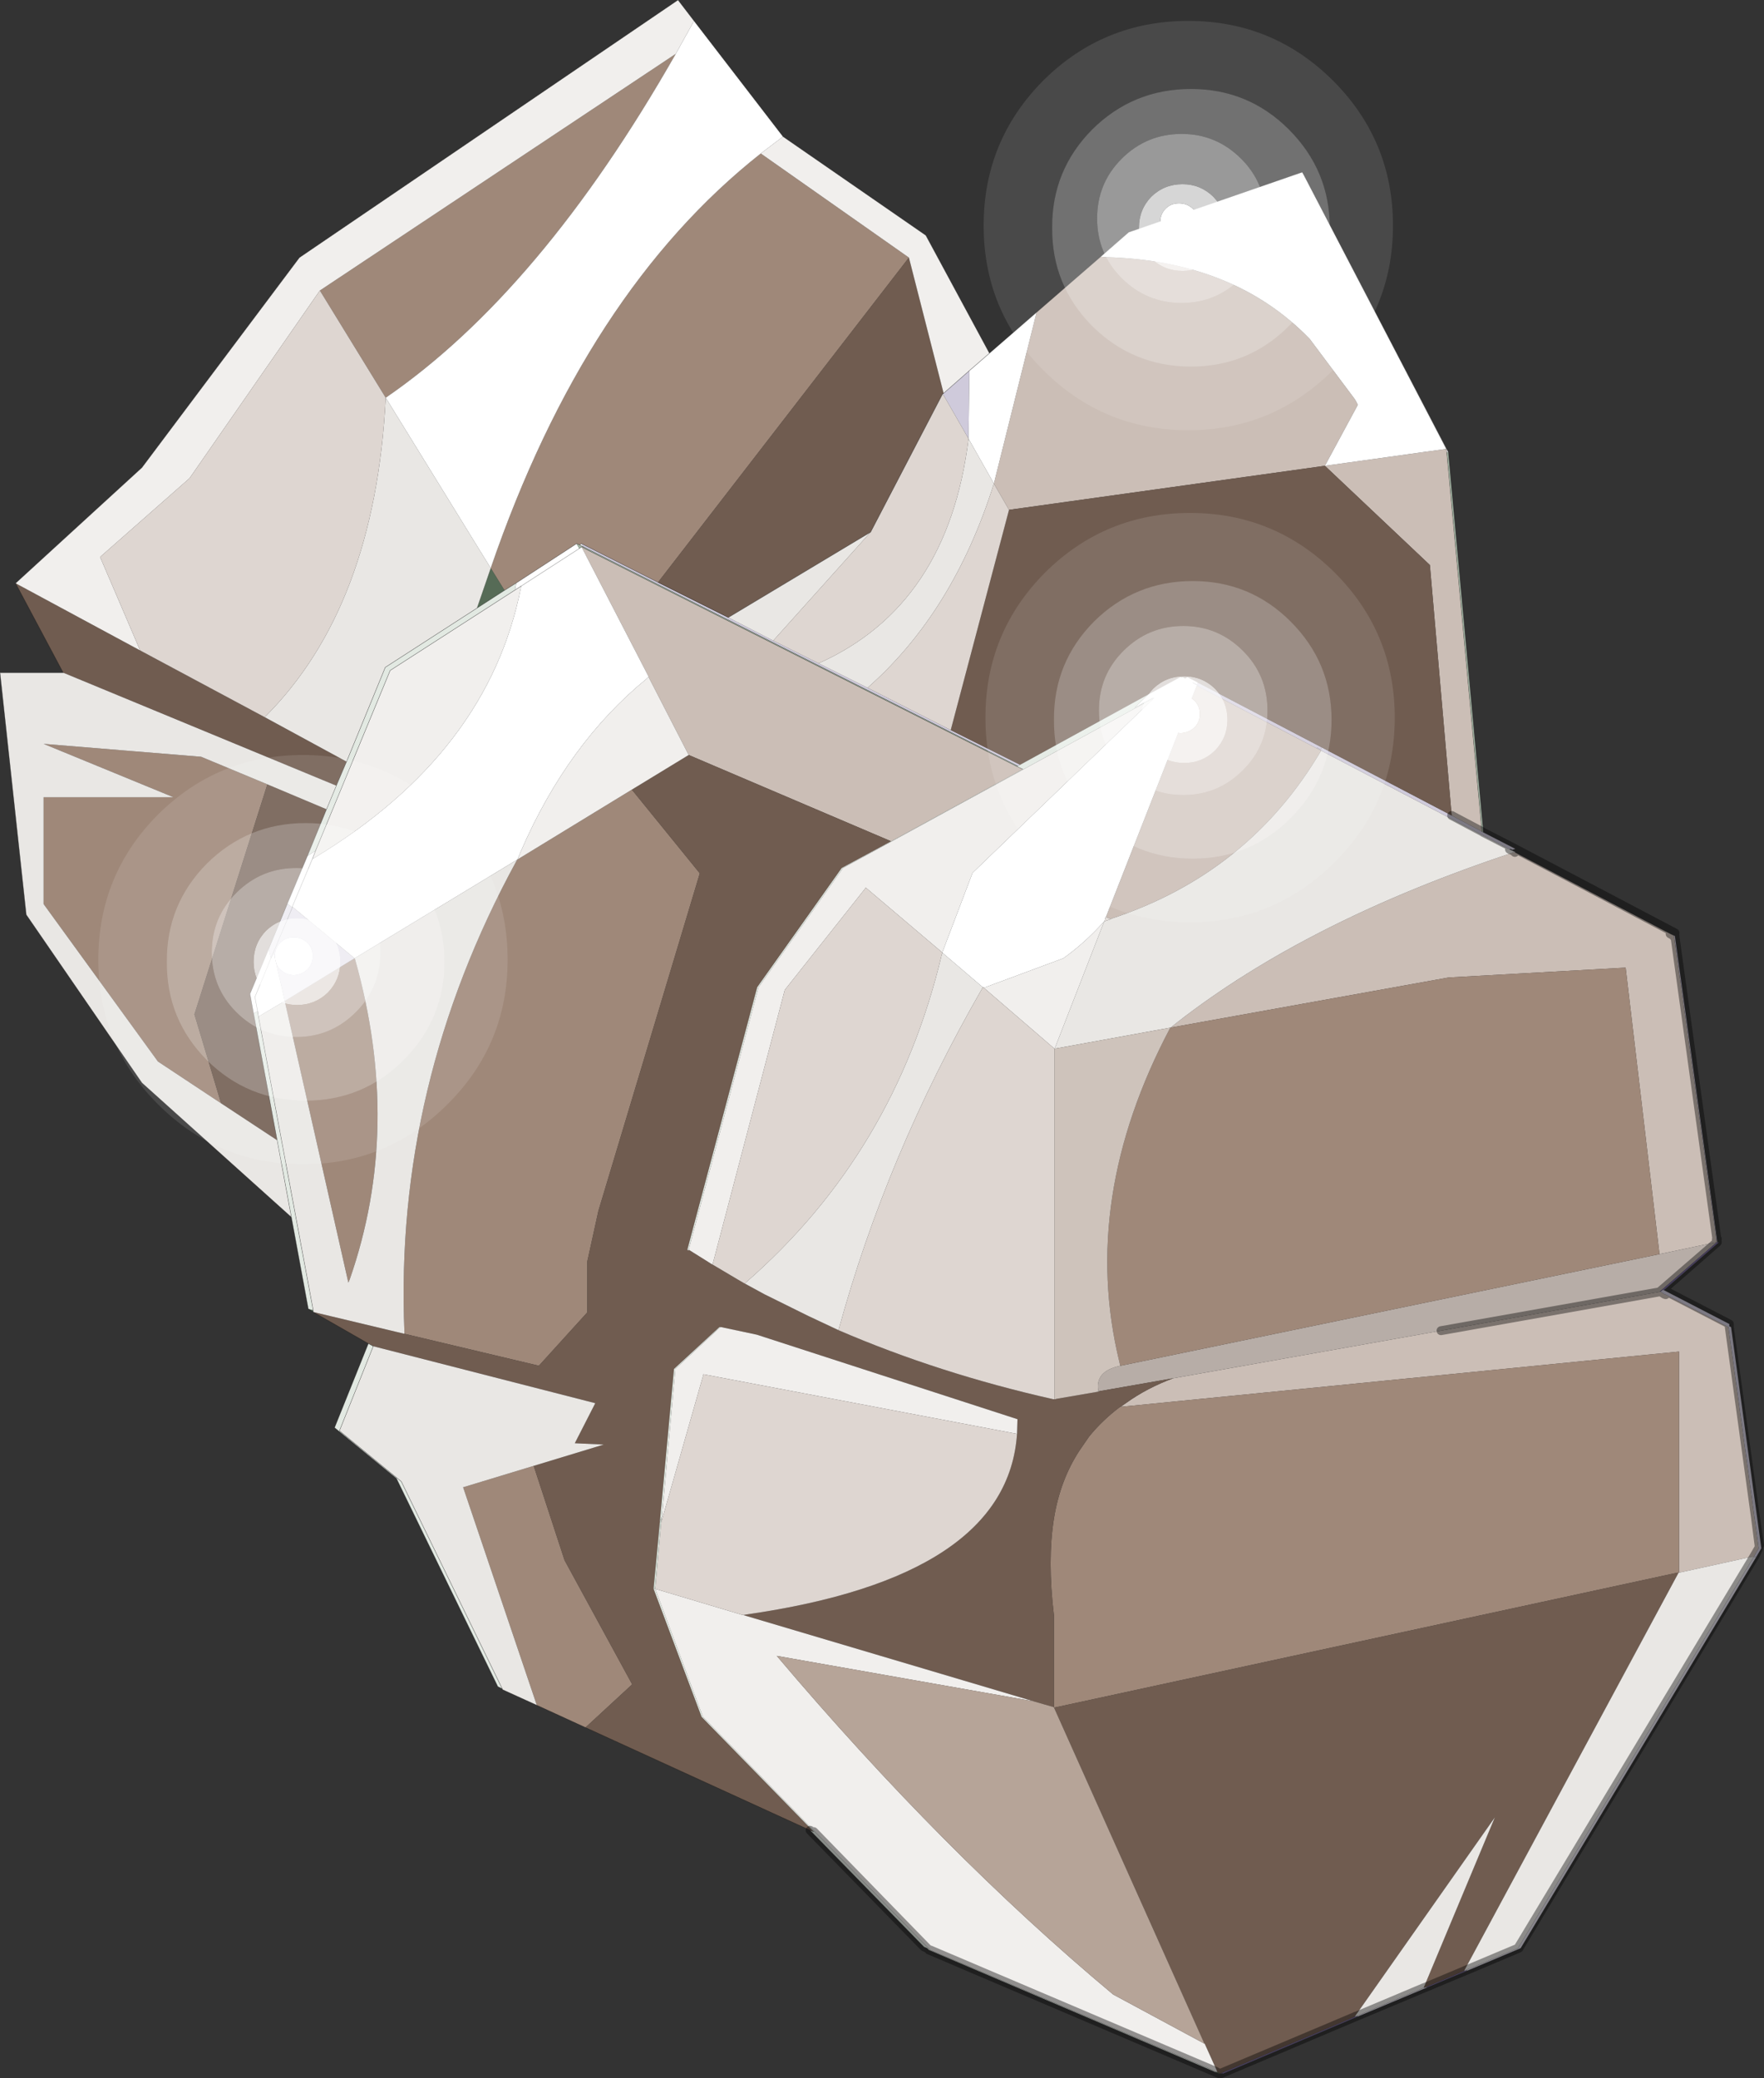 <?xml version="1.0"?>
<svg xmlns="http://www.w3.org/2000/svg" xmlns:xlink="http://www.w3.org/1999/xlink" width="198.25px" height="233.55px"><rect width="100%" height="100%" fill="#333333" stroke="none"/><g transform="matrix(1, 0, 0, 1, -146.5, -53.75)"><use xlink:href="#object-0" width="198.25" height="233.55" transform="matrix(1, 0, 0, 1, 146.5, 53.75)"/><use xlink:href="#object-1" width="46" height="46" transform="matrix(1, 0, 0, 1, 257.25, 111.4)"/><use xlink:href="#object-3" width="46" height="46" transform="matrix(1, 0, 0, 1, 157.55, 138.6)"/><use xlink:href="#object-5" width="46" height="46" transform="matrix(1, 0, 0, 1, 257.05, 56.1)"/></g><defs><g transform="matrix(1, 0, 0, 1, -146.5, -53.75)" id="object-0"><path fill-rule="evenodd" fill="#c5bed3" stroke="none" d="M334.2 158.7L334.75 158.95L334.75 159.05L339.45 193L339.45 193.05L339.5 193.35L339.4 193.4L339.4 193.35L339.4 193.1L339.4 193.05L334.65 159.05L334.65 158.95L334.2 158.7M295.05 138.15L294.95 138.1L281.1 130.85L281.1 130.8L280.55 130.5L280.55 130.45L281.05 130.7L281.05 130.65L281.1 130.45L295.05 137.75L294.95 137.95L294.95 138L294.5 137.75L294.5 137.8L295.05 138.1L295.05 138.15"/><path fill-rule="evenodd" fill="#cbbeb6" stroke="none" d="M334.2 158.7L334.65 158.95L334.65 159.05L339.4 193.05L339.4 193.1L339.4 193.35L333 194.7L333 194.65L329.2 162.5L309.45 163.6L309.35 163.6L278 169.25L278.05 169.25L278.8 168.65Q293.5 157.2 316.6 149.55L316.7 149.5L316.75 149.55L334.2 158.7M263 88.85L270.2 82.6L270.8 82.65Q285.2 83.05 293.7 91.85L298.75 98.6L298.9 98.85L299.1 99.25L295.4 106.1L309.05 104.2L309.1 104.6L313.05 147.2L309.65 145.4L307.2 117.25L295.4 106.1L259.9 111.05L258.2 108.1L263 88.85M333.05 198.9L333.1 198.9L333.55 199.2L333.7 199.25L340.75 202.9L344.15 227.75L343.6 228.7L343.45 228.7L343.4 228.7L335.2 230.5L335.2 205.65L272.55 211.85L272.4 211.85L272.45 211.85L273.1 211.4Q275.4 209.75 278.35 208.65L308.45 203.3L332.95 198.95L333.05 198.9M246.65 148.3L223.9 138.6L219.45 129.95L219.4 129.8L211.85 115.2L212 115.25L212.1 115.35L260.8 139.9L261.45 140.2L246.65 148.3M294.95 138.1L294.95 138.15Q286.85 151.9 271.4 157L271.35 157.05L270.9 156.85L270.8 156.8L281 130.8L281.1 130.85L294.95 138.1"/><path fill-rule="evenodd" fill="#b7ada7" stroke="none" d="M339.4 193.35L339.4 193.4L333.05 198.9L332.95 198.95L308.45 203.3L278.35 208.65L270.05 210.1L269.95 210.15Q269.5 207.85 272.4 207.25L333 194.7L339.4 193.35"/><path fill-rule="evenodd" fill="#756796" stroke="none" d="M339.4 193.4L339.5 193.35L339.45 193.4L339.7 193.35L333.5 198.75L333.4 198.7L333.15 198.9L333.1 198.9L333.05 198.9L339.4 193.4M339.45 193.05L339.45 193L339.5 193L339.45 193.05M311.35 275.25L306.8 277.15L306.85 277.05L306.6 277.15L306.65 277.1L311.05 275.25L311.15 275.2L311.15 275.25L311.4 275.15L311.35 275.25M299.05 280.4L283.95 286.8L283.85 286.75L283.75 286.8L283.7 286.75L298.75 280.4L298.85 280.35L298.9 280.35L298.85 280.4L299.1 280.3L299.05 280.4M339.45 193.4L333.4 198.7L339.45 193.4M283.85 286.75L298.85 280.4L283.85 286.75M306.85 277.05L311.15 275.25L306.85 277.05"/><path fill-rule="evenodd" fill="#9f8879" stroke="none" d="M278 169.25L309.35 163.6L309.45 163.6L329.2 162.5L333 194.65L333 194.7L272.4 207.25L272.3 206.8Q267.85 188.5 278 169.3L278 169.25M212.3 247.9L206.85 245.4L206.8 245.3L198.55 220.9L206.45 218.5L206.5 218.55L209.95 229.1L217.55 243.05L212.35 247.85L212.3 247.9M335.2 230.5L335 230.5L265.05 245.65L264.95 245.65L264.95 235.3Q264.2 229.1 264.95 224.4Q265.65 220.1 267.8 216.8L268.9 215.2Q270.4 213.35 272.4 211.85L272.55 211.85L335.2 205.65L335.2 230.5M217.5 142.5L217.6 142.6L225.15 151.9L213.75 189.85L212.5 195.55L212.5 201.25L207.1 207.2L207.1 207.25L191.95 203.65L191.95 203.6L191.95 203.4Q190.8 175.7 204.55 150.5L204.65 150.35L217.5 142.5M248.65 82.7L220.45 119.2L211.85 114.85L211.65 115L211.3 114.85L204.55 119.25L203.2 120.1L201.65 117.6Q212.3 86.55 232 71L248.65 82.7M189.85 98.45L182.45 86.4L222.45 59.8Q207.25 86.5 189.85 98.45M171.35 177.75L164.25 173.05L151.4 155.35L151.4 143.35L166 143.35L151.4 137.35L169.1 138.8L176.55 141.9L168.35 167.75L171.35 177.75M186.35 161.45L186.4 161.55Q191.75 180.5 185.8 197.55L185.65 197.9L178.5 166.25L186.35 161.45"/><path fill-rule="evenodd" fill="#cfcadb" stroke="none" d="M333.5 198.75L340.85 202.55L340.85 202.8L341.05 202.9L344.45 227.75L343.9 228.7L343.65 228.75L343.7 228.7L344.15 227.75L340.75 202.9L333.7 199.25L333.55 199.2L333.1 198.9L333.15 198.9L333.4 198.7L333.5 198.75M313.2 147.3L316.8 149.15L316.5 149.25L316.45 149.25L316.25 149.15L316.15 149.2L316.8 149.5L316.75 149.55L316.7 149.5L295.05 138.15L295.05 138.1L294.5 137.8L294.5 137.75L294.95 138L294.95 137.95L295.05 137.75L309.65 145.4L313.05 147.2L313.2 147.3M343.8 224.35L344.2 227.45L344.25 227.4L343.8 224.35L340.85 202.9L340.85 202.8L340.85 202.9L343.8 224.35L344.25 227.4L344.2 227.45L343.8 224.35M344.15 227.75L343.7 228.7L343.6 228.7L344.15 227.75M252.45 98L252.55 97.95L255.45 95.4L255.35 103.05L252.45 98M220.45 119.2L228.35 123.15L233.4 125.75L238.5 128.3L244 131.05L253.35 135.8L261.15 139.7L260.9 139.85L212.05 115.2L211.85 114.85L220.45 119.2"/><path fill-rule="evenodd" fill="#dfdce7" stroke="none" d="M343.9 228.7L317.4 272.7L311.35 275.25L311.4 275.15L311.15 275.25L311.15 275.2L317.1 272.7L343.6 228.7L343.7 228.7L343.65 228.75L343.9 228.7M306.8 277.15L299.05 280.4L299.1 280.3L298.85 280.4L298.9 280.35L306.5 277.15L306.65 277.1L306.6 277.15L299.1 280.3L306.6 277.15L306.85 277.05L306.8 277.15M179.35 155.65L186.35 161.45L178.5 166.25L177.25 160.75L176.95 161.45L176.7 160.4L178.8 155.3L179.35 155.75L177.25 160.75L179.35 155.75L179.35 155.65M343.65 228.75L317.2 272.7L311.4 275.15L317.2 272.7L343.65 228.75"/><path fill-rule="evenodd" fill="#705c50" stroke="none" d="M283.7 286.75L283.65 286.8L283.6 286.75L283.3 286.65L283.3 286.6L283.25 286.45L281.9 283.45L281.85 283.4L264.95 245.65L264.95 235.3Q264.2 229.1 264.95 224.4Q265.65 220.1 267.8 216.8L268.9 215.2Q270.4 213.35 272.4 211.85L272.45 211.85L273.1 211.4Q275.4 209.75 278.35 208.65L270.05 210.1L269.95 210.15L265.3 210.95L265.1 211L265 211L264.95 211L264.85 211Q252 208.1 240.75 203.25L240.65 203.2L237.35 201.65L232.4 199.2L230.2 198L230.1 197.95L229.5 197.6L226.55 195.85L226.45 195.8L225.9 195.45L223.9 194.2L223.9 194.3L223.75 194.2L231.6 164.7L241.1 151.3L246.65 148.3L223.9 138.6L217.5 142.5L217.6 142.6L225.15 151.9L213.75 189.85L212.5 195.55L212.5 201.25L207.1 207.2L207.1 207.25L191.95 203.65L181.7 201.2L187.9 204.75L188.45 205.05L213.4 211.45L211.1 215.95L214.35 216.1L206.45 218.5L206.5 218.55L209.95 229.1L217.55 243.05L212.35 247.85L212.3 247.9L237.55 259.45L237.95 259.6L225.35 246.7L219.95 232.3L220.65 224.9L222.25 207.6L227.35 202.9L227.45 202.9L227.5 202.9L227.55 202.9L231.55 203.75L260.85 213.25L260.8 214.9Q259.7 231 230.35 235.2L230.1 235.25L230 235.25L262.65 244.95L264.9 245.6L264.95 245.65L265.05 245.65L335 230.5L335.2 230.5L335.15 230.5L311.1 275.15L311.05 275.25L306.65 277.1L306.5 277.15L314.5 258L298.75 280.4L283.7 286.75M153.6 129.35L148.25 119.3L162.25 126.85L176.25 134.35L185.45 139.35L184.3 142.05L153.6 129.35M252.55 97.95L252.45 98L244.35 113.55L228.35 123.15L220.45 119.2L248.65 82.7L252.55 97.95M261.15 139.7L253.35 135.8L259.9 111.05L295.4 106.1L307.2 117.25L309.65 145.4L295.05 137.75L281.1 130.45L279.95 129.85L279.7 130L279.4 129.85L279.15 129.85L275.55 131.8L261.15 139.7M183.2 144.7L181.05 149.95L178.8 155.3L176.7 160.4L174.6 165.45L175 167.65L177.65 181.9L171.35 177.75L168.35 167.75L176.55 141.9L183.2 144.7"/><path fill-rule="evenodd" fill="#566b56" stroke="none" d="M283.6 286.75L283.5 286.8L283.15 286.65L283.15 286.55L283.3 286.65L283.6 286.75M181.7 201.2L181.15 200.85L181.7 201L181.7 201.2M203.2 120.1L200.1 122.1L201.65 117.6L203.2 120.1M279.15 129.85L279.4 129.85L279.3 129.9L279.15 129.85"/><path fill-rule="evenodd" fill="#e2e9e2" stroke="none" d="M283.15 286.65L250.9 272.9L250.7 272.7L250.35 272.55L237.55 259.45L237.95 259.6L225.35 246.7L219.95 232.3L220.15 232.35L225.5 246.7L251.05 272.9L283.15 286.55L283.15 286.65M202.95 243.55L202.45 243.3L191.05 219.9L184.1 214.2L187.9 204.75L188.45 205.05L184.65 214.55L191.6 220.25L202.95 243.55M181.15 200.85L179.25 190.55L177.65 181.9L175 167.65L175.45 167.4L175.55 168L181.7 201L181.15 200.85M223.9 194.2L223.9 194.3L223.75 194.2L231.6 164.7L241.1 151.3L246.65 148.3L261.45 140.2L260.8 139.9L260.9 139.85L261.15 139.7L275.55 131.8L274 133.3L276.1 132.15L275.9 132.35L241.25 151.3L231.75 164.7L223.9 194.2M203.2 120.1L204.55 119.25L204.45 119.65L204.4 120.05L190.35 129.1L181.95 149.4L181.75 149.5L181.05 149.95L183.2 144.7L184.3 142.05L185.45 139.35L189.8 128.75L200.1 122.1L203.2 120.1M250.7 272.7L237.95 259.6L250.7 272.7M220.65 224.9L222.25 207.6L227.35 202.9L227.45 202.9L222.4 207.6L220.9 224.15L220.65 224.9"/><path fill-rule="evenodd" fill="#e9e7e4" stroke="none" d="M206.85 245.4L203 243.65L202.95 243.55L191.6 220.25L184.65 214.55L188.45 205.05L213.4 211.45L211.1 215.95L214.35 216.1L206.45 218.5L198.55 220.9L206.8 245.3L206.85 245.4M179.25 190.55L162.45 175.45L149.45 156.55L146.5 129.35L153.6 129.35L184.3 142.05L183.2 144.7L176.55 141.9L169.1 138.8L151.4 137.35L166 143.35L151.4 143.35L151.4 155.35L164.25 173.05L171.35 177.75L177.65 181.9L179.25 190.55M335.2 230.5L343.4 228.7L343.45 228.7L343.6 228.7L317.1 272.7L311.15 275.2L311.05 275.25L311.1 275.15L335.15 230.5L335.2 230.5M240.75 203.25L240.65 203.2L237.35 201.65L232.4 199.2L230.2 198L230.25 197.95Q247.05 183.35 252.35 161L252.4 160.9L252.4 160.8L252.5 160.9L256.95 164.7L256.9 164.8L256.85 164.9Q246.1 183.6 240.75 203.2L240.75 203.25M191.95 203.65L181.7 201.2L181.7 201L175.55 168L178.5 166.25L185.65 197.9L185.8 197.55Q191.75 180.5 186.4 161.55L186.35 161.45L204.65 150.35L204.55 150.5Q190.8 175.7 191.95 203.4L191.95 203.6L191.95 203.65M228.35 123.15L244.35 113.55L233.4 125.75L228.35 123.15M176.25 134.35Q188.65 122 189.85 98.45L201.65 117.6L200.1 122.1L189.8 128.75L185.45 139.35L176.25 134.35M244 131.05L238.5 128.3Q253.05 121.8 255.35 103.05L258.2 108.1Q253.65 122.55 244 131.05M271.35 157.05L271.4 157Q286.85 151.9 294.95 138.15L294.95 138.1L295.05 138.15L316.7 149.5L316.6 149.55Q293.5 157.2 278.8 168.65L278.05 169.25L278 169.25L265.1 171.6L265 171.6L265.05 171.55L270.6 157.3L270.75 157.25L271.35 157.05M298.9 280.35L298.85 280.35L298.75 280.4L314.5 258L306.5 277.15L298.9 280.35"/><path fill-rule="evenodd" fill="#f1efed" stroke="none" d="M148.25 119.3L162.45 106.3L180.15 82.7L222.7 53.75L224.5 56.1L222.45 59.8L182.45 86.4L167.8 107.5L157.75 116.35L162.25 126.85L148.25 119.3M234.5 69.1L250.55 80.2L257.7 93.45L255.45 95.4L252.55 97.95L248.65 82.7L232 71L234.5 69.1M226.55 195.85L226.45 195.8L225.9 195.45L223.9 194.2L231.75 164.7L241.25 151.3L275.9 132.35L276.25 132.15L255.8 151.85L252.4 160.8L243.85 153.55L243.8 153.5L243.7 153.65L234.7 165L226.6 195.8L226.55 195.85M223.9 138.6L217.5 142.5L204.65 150.35L205.05 149.4Q210.3 137.3 219.15 130.05L219.4 129.8L219.45 129.95L223.9 138.6M205.1 119.6L205.05 119.75Q201.4 138.35 181.85 150.15L181.6 150.3L181.95 149.4L190.35 129.1L204.4 120.05L205.1 119.6M270.6 157.3L265.05 171.55L265 171.6L257.05 164.75L256.95 164.7L257.05 164.7L257.25 164.7L266 161.45Q268.4 159.75 270.6 157.3M227.45 202.9L227.5 202.9L227.55 202.9L231.55 203.75L260.85 213.25L260.8 214.9L225.55 208.2L225.55 208.25L220.8 224.9L220.9 224.15L222.4 207.6L227.45 202.9M230 235.25L262.65 244.95L233.8 239.85Q252.5 261.95 271.6 277.9L281.9 283.45L283.25 286.45L283.3 286.6L283.3 286.65L283.15 286.55L251.05 272.9L225.5 246.7L220.15 232.35L220.1 232.3L220.25 232.35L229.95 235.25L230 235.25"/><path fill-rule="evenodd" fill="#ffffff" stroke="none" d="M224.5 56.1L234.5 69.1L232 71Q212.3 86.55 201.65 117.6L189.85 98.45Q207.25 86.5 222.45 59.8L224.5 56.1M257.7 93.45L263 88.85L258.2 108.1L255.35 103.05L255.45 95.4L257.7 93.45M270.2 82.6L273.35 79.85L292.85 73.1L293.05 73.45L309.25 104.55L309.1 104.6L309.05 104.2L295.4 106.1L299.1 99.25L298.9 98.85L298.75 98.6L293.7 91.85Q285.2 83.05 270.8 82.65L270.2 82.6M212.05 115.2L211.65 115L211.85 114.85L212.05 115.2M211.3 114.85L211.6 115.4L211.85 115.2L219.4 129.8L219.15 130.05Q210.3 137.3 205.05 149.4L204.65 150.35L186.35 161.45L179.35 155.65L181.6 150.3L181.85 150.15Q201.4 138.35 205.05 119.75L205.1 119.6L204.4 120.05L204.45 119.65L204.55 119.25L211.3 114.85M181.6 150.3L179.35 155.65L179.35 155.75L178.8 155.3L181.05 149.95L181.75 149.5L181.95 149.4L181.6 150.3M211.6 115.4L205.1 119.6L211.6 115.4M177.25 160.75L178.5 166.25L175.55 168L175.45 167.4L175.15 165.8L176.95 161.45L177.25 160.75M176.95 161.45L175.15 165.8L175.45 167.4L175 167.65L174.6 165.45L176.7 160.4L176.95 161.45M275.9 132.35L276.1 132.15L274 133.3L275.55 131.8L279.15 129.85L279.3 129.9L279.4 129.85L279.7 130L279.95 129.85L281.1 130.45L281.05 130.65L281.05 130.7L280.55 130.45L280.55 130.5L281.1 130.8L281.1 130.85L281 130.8L270.8 156.8L270.75 156.85L270.65 157.25L270.6 157.3Q268.4 159.75 266 161.45L257.25 164.7L257.05 164.7L256.95 164.7L252.5 160.9L252.4 160.8L255.8 151.85L276.25 132.15L275.9 132.35M293.05 73.45L309.05 104.2L293.05 73.45"/><path fill-rule="evenodd" fill="#a6b7a6" stroke="none" d="M309.25 104.55L313.2 147.3L313.05 147.2L309.1 104.6L309.25 104.55M212.05 115.2L260.9 139.85L260.8 139.9L212.1 115.35L212 115.25L211.85 115.2L211.6 115.4L211.3 114.85L211.65 115L212.05 115.2"/><path fill-rule="evenodd" fill="#cec3bb" stroke="none" d="M269.95 210.15L265.3 210.95L265.1 211L265 211L265 171.6L265.1 171.6L278 169.25L278 169.3Q267.85 188.5 272.3 206.8L272.4 207.25Q269.5 207.85 269.95 210.15"/><path fill-rule="evenodd" fill="#ded6d1" stroke="none" d="M265 211L264.95 211L264.85 211Q252 208.1 240.75 203.25L240.75 203.2Q246.1 183.6 256.85 164.9L256.9 164.8L256.95 164.7L257.05 164.75L265 171.6L265 211M230.2 198L230.1 197.95L229.5 197.6L226.55 195.85L226.6 195.8L234.7 165L243.7 153.65L243.8 153.5L243.85 153.55L252.4 160.8L252.4 160.9L252.35 161Q247.05 183.35 230.25 197.95L230.2 198M244.35 113.55L252.45 98L255.35 103.05Q253.05 121.8 238.5 128.3L233.4 125.75L244.35 113.55M182.45 86.4L189.85 98.45Q188.65 122 176.25 134.35L162.25 126.85L157.75 116.35L167.8 107.5L182.45 86.4M253.35 135.8L244 131.05Q253.65 122.55 258.2 108.1L259.9 111.05L253.35 135.8M260.8 214.9Q259.7 231 230.35 235.2L230.1 235.25L230 235.25L229.95 235.25L220.25 232.35L220.1 232.3L220.15 232.15L220.8 224.9L225.55 208.25L225.55 208.2L260.8 214.9"/><path fill-rule="evenodd" fill="#e4deda" stroke="none" d="M271.35 157.05L270.75 157.25L270.6 157.3L270.65 157.25L270.75 156.85L270.8 156.8L270.9 156.85L271.35 157.05"/><path fill-rule="evenodd" fill="#b6a498" stroke="none" d="M262.65 244.95L264.9 245.6L264.95 245.65L281.85 283.4L281.9 283.45L271.6 277.9Q252.5 261.95 233.8 239.85L262.65 244.95"/><path fill-rule="evenodd" fill="#d3dcd3" stroke="none" d="M220.15 232.35L219.95 232.3L220.65 224.9L220.9 224.15L220.8 224.9L220.15 232.15L220.1 232.3L220.15 232.35"/><path fill="none" stroke="#000000" stroke-opacity="0.4" stroke-width="1" stroke-linecap="round" stroke-linejoin="round" d="M339.45 193L334.75 159.05L334.75 158.95L334.2 158.7L334.65 158.95L334.65 159.05M339.4 193.05L339.4 193.1L339.4 193.35L339.4 193.4L333.05 198.9L332.95 198.95L308.45 203.3M339.5 193.35L339.45 193.05L339.5 193M339.5 193.35L339.45 193.4L333.4 198.7L333.15 198.9M333.5 198.75L340.85 202.55L340.85 202.8L340.85 202.9L343.8 224.35L344.25 227.4L344.2 227.45L343.8 224.35M283.85 286.75L283.75 286.8L283.7 286.75L283.65 286.8L283.6 286.75L283.5 286.8L283.15 286.65L250.9 272.9L250.7 272.7L250.35 272.55L237.55 259.45M313.2 147.3L316.8 149.15L334.75 158.6M333.1 198.9L333.55 199.2L333.7 199.25M344.15 227.75L343.7 228.7L343.65 228.75L317.2 272.7L311.4 275.15L311.15 275.25L306.85 277.05L306.6 277.15L299.1 280.3L298.85 280.4L283.85 286.75M333.4 198.7L333.5 198.75M311.05 275.25L311.15 275.2L317.1 272.7L343.6 228.7L344.15 227.75M309.65 145.4L313.05 147.2L313.2 147.3M316.25 149.15L316.45 149.25M316.8 149.5L316.15 149.2M316.7 149.5L316.75 149.55M283.3 286.65L283.6 286.75M283.3 286.65L283.15 286.55L251.05 272.9M237.95 259.6L250.7 272.7M298.75 280.4L298.85 280.35L298.9 280.35L306.5 277.15L306.65 277.1L311.05 275.25M298.75 280.4L283.7 286.75"/><path fill="none" stroke="#000000" stroke-opacity="0.4" stroke-width="0.05" stroke-linecap="round" stroke-linejoin="round" d="M237.55 259.45L212.3 247.9L206.85 245.4L203 243.65L202.95 243.55L202.45 243.3L191.05 219.9L184.1 214.2L187.9 204.75L181.7 201.2L181.15 200.85L179.25 190.55L162.45 175.45L149.45 156.55L146.5 129.35L153.6 129.35L148.25 119.3L162.45 106.3L180.15 82.7L222.7 53.75L224.5 56.1L234.5 69.1L250.55 80.2L257.7 93.45L263 88.85L270.2 82.6L273.35 79.85L292.85 73.1L293.05 73.45L309.05 104.2L309.1 104.6L313.05 147.2M252.45 98L252.55 97.95L255.45 95.4L257.7 93.45M220.45 119.2L228.35 123.15L244.35 113.55L252.45 98M260.9 139.85L212.05 115.2L211.65 115L211.3 114.85L204.55 119.25L203.2 120.1L200.1 122.1L189.8 128.75L185.45 139.35L184.3 142.05L183.2 144.7L181.05 149.95L178.8 155.3L176.7 160.4L174.6 165.45L175 167.65L177.65 181.9L179.25 190.55M211.6 115.4L211.85 115.2L212 115.25L212.1 115.35L260.8 139.9L261.45 140.2M211.65 115L211.85 114.85L220.45 119.2M181.6 150.3L179.35 155.65L179.35 155.75L177.25 160.75L176.95 161.45L175.15 165.8L175.45 167.4L175.55 168L181.7 201L181.7 201.2M181.95 149.4L190.35 129.1L204.4 120.05L205.1 119.6L211.6 115.4M181.6 150.3L181.95 149.4M188.45 205.05L184.65 214.55L191.6 220.25L202.95 243.55M187.9 204.75L188.45 205.05M237.95 259.6L237.55 259.45"/></g><g transform="matrix(1, 0, 0, 1, 23, 23)" id="object-1"><use xlink:href="#object-2" width="46" height="46" transform="matrix(1, 0, 0, 1, -23, -23)"/></g><g transform="matrix(1, 0, 0, 1, 23, 23)" id="object-2"><path fill-rule="evenodd" fill="#ffffff" fill-opacity="0.8" stroke="none" d="M1.1 -0.4Q1.1 -1.3 0.5 -1.9Q-0.15 -2.5 -1.05 -2.5Q-1.95 -2.5 -2.55 -1.9Q-3.15 -1.3 -3.15 -0.4Q-3.15 0.5 -2.55 1.1Q-1.95 1.7 -1.05 1.75Q-0.15 1.7 0.5 1.1Q1.1 0.5 1.1 -0.4M2.8 -3.25Q4.2 -1.8 4.2 0.25Q4.2 2.25 2.8 3.7Q1.35 5.1 -0.65 5.1Q-2.7 5.1 -4.15 3.7Q-5.55 2.25 -5.55 0.25Q-5.55 -1.8 -4.15 -3.25Q-2.7 -4.65 -0.65 -4.65Q1.35 -4.65 2.8 -3.25"/><path fill-rule="evenodd" fill="#ffffff" stroke="none" d="M1.1 -0.4Q1.1 0.5 0.5 1.1Q-0.15 1.7 -1.05 1.75Q-1.95 1.7 -2.55 1.1Q-3.15 0.5 -3.15 -0.4Q-3.15 -1.3 -2.55 -1.9Q-1.95 -2.5 -1.05 -2.5Q-0.15 -2.5 0.5 -1.9Q1.1 -1.3 1.1 -0.4"/><path fill-rule="evenodd" fill="#ffffff" fill-opacity="0.498" stroke="none" d="M2.8 -3.25Q1.35 -4.65 -0.65 -4.65Q-2.7 -4.65 -4.15 -3.25Q-5.55 -1.8 -5.55 0.25Q-5.55 2.25 -4.15 3.7Q-2.7 5.1 -0.65 5.1Q1.35 5.1 2.8 3.7Q4.2 2.25 4.2 0.25Q4.2 -1.8 2.8 -3.25M5.95 -7.5Q8.7 -4.75 8.7 -0.8Q8.7 3.15 5.95 5.9Q3.15 8.7 -0.75 8.7Q-4.7 8.7 -7.5 5.9Q-10.25 3.15 -10.25 -0.8Q-10.25 -4.75 -7.5 -7.5Q-4.7 -10.3 -0.75 -10.3Q3.15 -10.3 5.95 -7.5"/><path fill-rule="evenodd" fill="#ffffff" fill-opacity="0.302" stroke="none" d="M5.95 -7.5Q3.15 -10.3 -0.75 -10.3Q-4.7 -10.3 -7.5 -7.5Q-10.25 -4.75 -10.25 -0.8Q-10.25 3.15 -7.5 5.9Q-4.7 8.7 -0.75 8.7Q3.15 8.7 5.95 5.9Q8.7 3.15 8.7 -0.8Q8.7 -4.75 5.95 -7.5M15.9 0.25Q15.9 6.7 11.3 11.3Q6.75 15.85 0.3 15.85Q-6.2 15.85 -10.8 11.3Q-15.35 6.7 -15.3 0.25Q-15.35 -6.2 -10.8 -10.8Q-6.2 -15.35 0.3 -15.35Q6.75 -15.35 11.3 -10.8Q15.9 -6.2 15.9 0.25"/><path fill-rule="evenodd" fill="#ffffff" fill-opacity="0.11" stroke="none" d="M15.9 0.25Q15.9 -6.2 11.3 -10.8Q6.75 -15.35 0.3 -15.35Q-6.2 -15.35 -10.8 -10.8Q-15.35 -6.2 -15.3 0.25Q-15.35 6.7 -10.8 11.3Q-6.2 15.85 0.3 15.85Q6.75 15.85 11.3 11.3Q15.9 6.7 15.9 0.25M16.25 -16.3Q23 -9.55 23 0Q23 9.55 16.25 16.25Q9.5 23 0 23Q-9.55 23 -16.3 16.25Q-23 9.55 -23 0Q-23 -9.55 -16.3 -16.3Q-9.55 -23 0 -23Q9.5 -23 16.25 -16.3"/></g><g transform="matrix(1, 0, 0, 1, 23, 23)" id="object-3"><use xlink:href="#object-4" width="46" height="46" transform="matrix(1, 0, 0, 1, -23, -23)"/></g><g transform="matrix(1, 0, 0, 1, 23, 23)" id="object-4"><path fill-rule="evenodd" fill="#ffffff" fill-opacity="0.8" stroke="none" d="M1.1 -0.4Q1.1 -1.3 0.5 -1.9Q-0.15 -2.5 -1.05 -2.5Q-1.95 -2.5 -2.55 -1.9Q-3.15 -1.3 -3.15 -0.4Q-3.15 0.5 -2.55 1.1Q-1.95 1.7 -1.05 1.75Q-0.15 1.7 0.5 1.1Q1.1 0.5 1.1 -0.4M2.8 -3.25Q4.2 -1.8 4.2 0.25Q4.2 2.25 2.8 3.7Q1.35 5.1 -0.65 5.1Q-2.7 5.1 -4.15 3.7Q-5.55 2.25 -5.55 0.25Q-5.55 -1.8 -4.15 -3.25Q-2.7 -4.65 -0.65 -4.65Q1.35 -4.65 2.8 -3.25"/><path fill-rule="evenodd" fill="#ffffff" stroke="none" d="M1.1 -0.4Q1.1 0.5 0.5 1.1Q-0.15 1.7 -1.05 1.75Q-1.95 1.7 -2.55 1.1Q-3.15 0.5 -3.15 -0.4Q-3.15 -1.3 -2.55 -1.9Q-1.95 -2.5 -1.05 -2.5Q-0.15 -2.5 0.5 -1.9Q1.1 -1.3 1.1 -0.4"/><path fill-rule="evenodd" fill="#ffffff" fill-opacity="0.498" stroke="none" d="M2.8 -3.25Q1.35 -4.65 -0.65 -4.65Q-2.7 -4.65 -4.15 -3.25Q-5.55 -1.8 -5.55 0.25Q-5.55 2.25 -4.15 3.7Q-2.7 5.1 -0.65 5.1Q1.35 5.1 2.8 3.7Q4.2 2.25 4.2 0.25Q4.2 -1.8 2.8 -3.25M5.95 -7.5Q8.7 -4.75 8.7 -0.8Q8.7 3.15 5.95 5.9Q3.15 8.7 -0.75 8.7Q-4.7 8.7 -7.5 5.9Q-10.25 3.15 -10.25 -0.8Q-10.25 -4.75 -7.5 -7.5Q-4.7 -10.3 -0.75 -10.3Q3.15 -10.3 5.95 -7.5"/><path fill-rule="evenodd" fill="#ffffff" fill-opacity="0.302" stroke="none" d="M5.95 -7.5Q3.15 -10.3 -0.75 -10.3Q-4.7 -10.3 -7.5 -7.5Q-10.25 -4.75 -10.25 -0.8Q-10.25 3.15 -7.5 5.9Q-4.7 8.7 -0.75 8.7Q3.15 8.7 5.95 5.9Q8.7 3.15 8.7 -0.8Q8.7 -4.75 5.95 -7.5M15.9 0.25Q15.9 6.7 11.3 11.3Q6.75 15.85 0.3 15.85Q-6.2 15.85 -10.8 11.3Q-15.35 6.7 -15.3 0.25Q-15.35 -6.2 -10.8 -10.8Q-6.2 -15.35 0.3 -15.35Q6.75 -15.35 11.3 -10.8Q15.9 -6.2 15.9 0.25"/><path fill-rule="evenodd" fill="#ffffff" fill-opacity="0.11" stroke="none" d="M15.9 0.25Q15.9 -6.2 11.3 -10.8Q6.75 -15.35 0.3 -15.35Q-6.2 -15.35 -10.8 -10.8Q-15.35 -6.2 -15.3 0.25Q-15.35 6.7 -10.8 11.3Q-6.2 15.85 0.3 15.85Q6.75 15.85 11.3 11.3Q15.9 6.7 15.9 0.25M16.25 -16.3Q23 -9.55 23 0Q23 9.55 16.25 16.25Q9.5 23 0 23Q-9.55 23 -16.3 16.25Q-23 9.55 -23 0Q-23 -9.55 -16.3 -16.3Q-9.55 -23 0 -23Q9.5 -23 16.25 -16.3"/></g><g transform="matrix(1, 0, 0, 1, 23, 23)" id="object-5"><use xlink:href="#object-6" width="46" height="46" transform="matrix(1, 0, 0, 1, -23, -23)"/></g><g transform="matrix(1, 0, 0, 1, 23, 23)" id="object-6"><path fill-rule="evenodd" fill="#ffffff" fill-opacity="0.8" stroke="none" d="M1.1 -0.4Q1.1 -1.3 0.5 -1.9Q-0.15 -2.5 -1.05 -2.5Q-1.95 -2.5 -2.55 -1.9Q-3.15 -1.3 -3.15 -0.4Q-3.15 0.5 -2.55 1.1Q-1.95 1.7 -1.05 1.75Q-0.15 1.7 0.5 1.1Q1.1 0.5 1.1 -0.4M2.8 -3.25Q4.2 -1.8 4.2 0.25Q4.2 2.25 2.8 3.7Q1.35 5.1 -0.65 5.1Q-2.7 5.1 -4.15 3.7Q-5.55 2.25 -5.55 0.25Q-5.55 -1.8 -4.15 -3.25Q-2.7 -4.65 -0.65 -4.65Q1.35 -4.65 2.8 -3.25"/><path fill-rule="evenodd" fill="#ffffff" stroke="none" d="M1.1 -0.4Q1.1 0.5 0.5 1.1Q-0.15 1.7 -1.05 1.75Q-1.95 1.7 -2.55 1.1Q-3.15 0.5 -3.15 -0.4Q-3.15 -1.3 -2.55 -1.9Q-1.95 -2.5 -1.05 -2.5Q-0.15 -2.5 0.5 -1.9Q1.1 -1.3 1.1 -0.4"/><path fill-rule="evenodd" fill="#ffffff" fill-opacity="0.498" stroke="none" d="M2.8 -3.25Q1.35 -4.65 -0.65 -4.65Q-2.7 -4.65 -4.15 -3.25Q-5.55 -1.8 -5.55 0.25Q-5.55 2.25 -4.15 3.7Q-2.7 5.1 -0.65 5.1Q1.35 5.1 2.8 3.7Q4.2 2.25 4.2 0.25Q4.2 -1.8 2.8 -3.25M5.95 -7.5Q8.7 -4.75 8.7 -0.8Q8.7 3.15 5.95 5.9Q3.15 8.7 -0.75 8.7Q-4.7 8.7 -7.5 5.9Q-10.25 3.15 -10.25 -0.8Q-10.25 -4.75 -7.5 -7.5Q-4.7 -10.3 -0.75 -10.3Q3.15 -10.3 5.95 -7.5"/><path fill-rule="evenodd" fill="#ffffff" fill-opacity="0.302" stroke="none" d="M5.95 -7.5Q3.15 -10.3 -0.75 -10.3Q-4.7 -10.3 -7.5 -7.5Q-10.25 -4.75 -10.25 -0.8Q-10.25 3.15 -7.5 5.9Q-4.7 8.7 -0.75 8.7Q3.15 8.7 5.95 5.9Q8.7 3.15 8.7 -0.8Q8.7 -4.75 5.95 -7.5M15.9 0.25Q15.9 6.7 11.3 11.3Q6.75 15.85 0.3 15.85Q-6.2 15.85 -10.8 11.3Q-15.35 6.7 -15.3 0.25Q-15.35 -6.2 -10.8 -10.8Q-6.2 -15.35 0.3 -15.35Q6.75 -15.35 11.3 -10.8Q15.9 -6.2 15.9 0.25"/><path fill-rule="evenodd" fill="#ffffff" fill-opacity="0.11" stroke="none" d="M15.9 0.25Q15.9 -6.2 11.3 -10.8Q6.75 -15.35 0.3 -15.35Q-6.2 -15.35 -10.8 -10.8Q-15.35 -6.2 -15.3 0.25Q-15.35 6.7 -10.8 11.3Q-6.2 15.85 0.3 15.85Q6.75 15.85 11.3 11.3Q15.9 6.7 15.9 0.25M16.25 -16.3Q23 -9.55 23 0Q23 9.55 16.25 16.25Q9.5 23 0 23Q-9.55 23 -16.3 16.25Q-23 9.55 -23 0Q-23 -9.55 -16.3 -16.3Q-9.55 -23 0 -23Q9.5 -23 16.25 -16.3"/></g></defs></svg>
